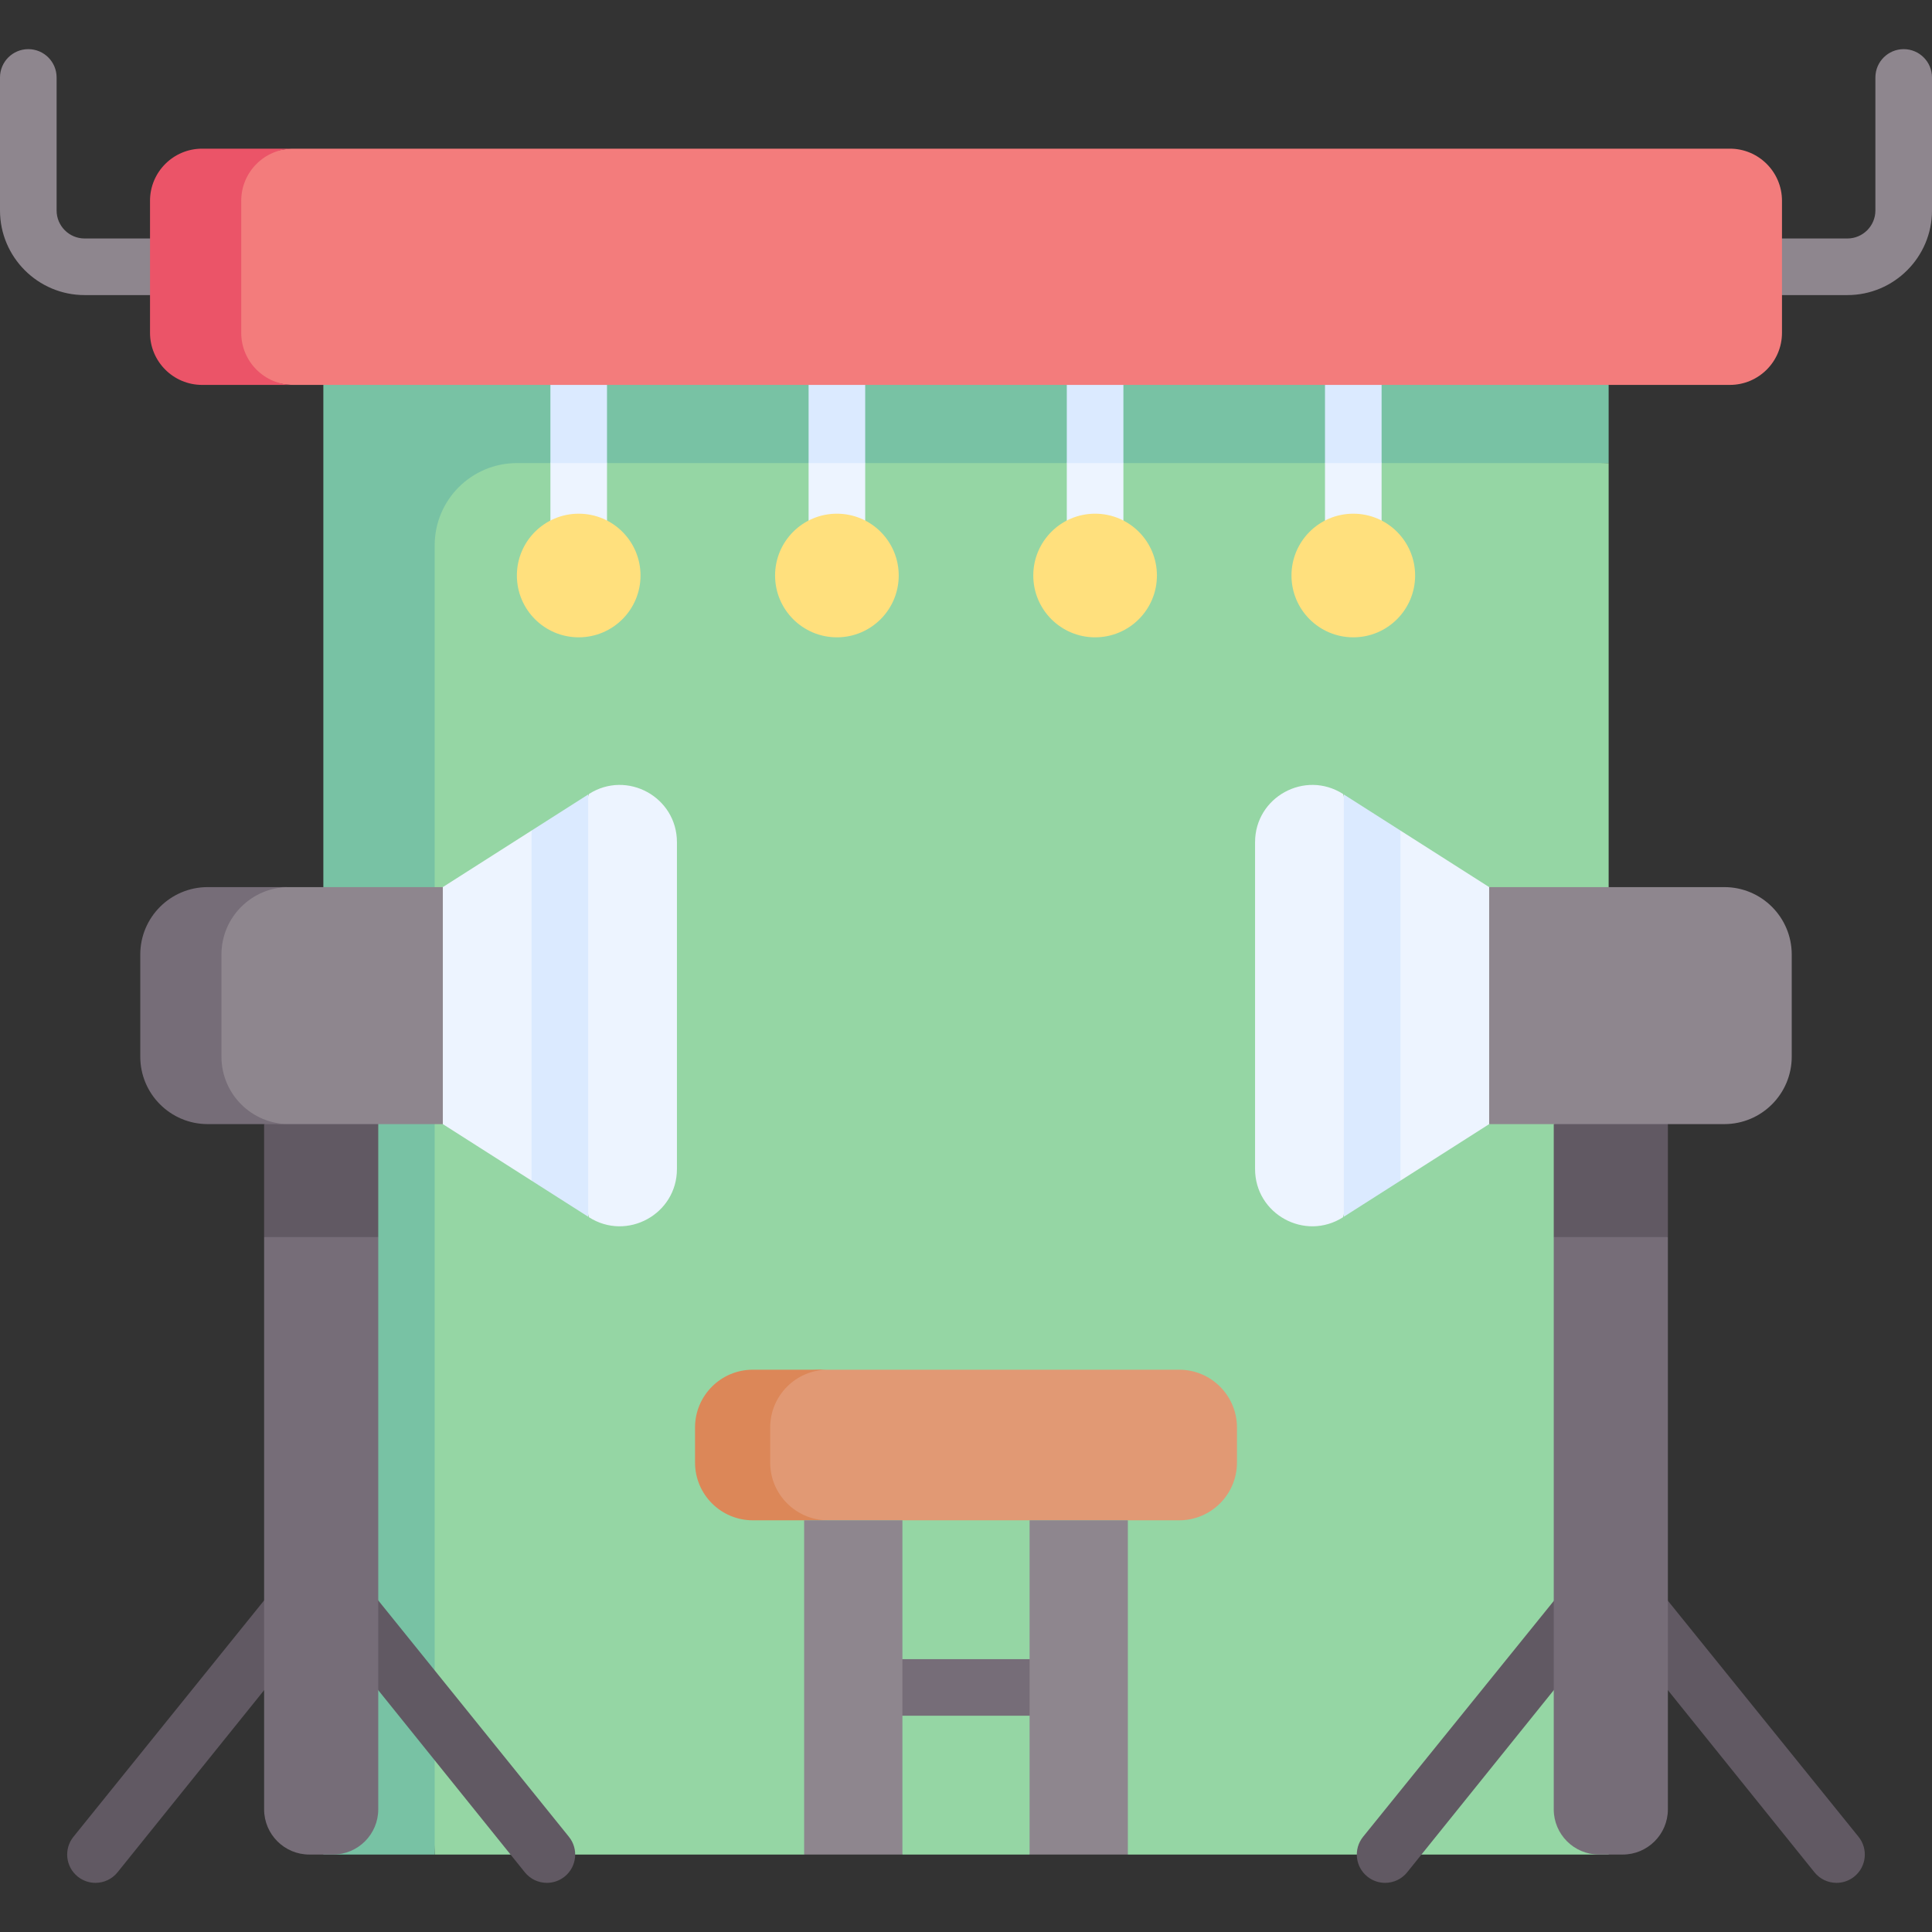 <svg id="Capa_1" enable-background="new 0 0 512 512" height="512" viewBox="0 0 512 512" width="512" xmlns="http://www.w3.org/2000/svg"><rect x="0" y="0" width="512" height="512" fill="#333333" stroke="none"/><g><g><path d="m426.309 491.475v-368.749l-326.068-7.829 14.955 376.578h97.91l15.383-15.046 10.66 15.046h33.702l11.817-17.6 14.226 17.6z" fill="#95d6a4"/></g><g><path d="m426.309 102.005-152.479-19.279-188.139 19.279v389.47h29.506v-346.966c0-12.03 9.752-21.782 21.782-21.782h8.883l10.014-9.151 4.986 9.151h53.425l8.585-10.361 6.415 10.361h53.426l6.542-10.361 8.458 10.361h53.425l7.5-11.234 7.5 11.234h60.171z" fill="#78c2a4"/></g><path d="m145.862 142.982h15v-20.256l-6.585-12.085-8.415 12.085z" fill="#edf4ff"/><path d="m145.862 102.005v20.721h15v-20.721l-7.5-6.934z" fill="#dbeaff"/><path d="m214.287 142.982h15v-20.256l-7.5-7.829-7.5 7.829z" fill="#edf4ff"/><path d="m214.287 102.005v20.721h15v-20.721l-7.5-11.619z" fill="#dbeaff"/><path d="m282.713 142.982h15v-20.256l-8.458-10.36-6.542 10.36z" fill="#edf4ff"/><path d="m282.713 102.005v20.721h15v-20.721l-7.5-10.598z" fill="#dbeaff"/><path d="m351.138 142.982h15v-20.256l-7.5-11.234-7.5 11.234z" fill="#edf4ff"/><path d="m351.138 102.005v20.721h15v-20.721l-8.712-10.598z" fill="#dbeaff"/><g><path d="m39.756 78.202h-17.331c-12.365 0-22.425-10.06-22.425-22.425v-35.252c0-4.143 3.358-7.5 7.5-7.5s7.5 3.357 7.5 7.5v35.252c0 4.094 3.331 7.425 7.425 7.425h17.332c4.142 0 7.5 3.357 7.5 7.5s-3.359 7.5-7.501 7.5z" fill="#8e868e"/></g><g><path d="m489.575 78.202h-17.332c-4.142 0-7.5-3.357-7.5-7.5s3.358-7.5 7.5-7.5h17.332c4.094 0 7.425-3.331 7.425-7.425v-35.252c0-4.143 3.358-7.5 7.5-7.5s7.5 3.357 7.5 7.5v35.252c0 12.365-10.06 22.425-22.425 22.425z" fill="#8e868e"/></g><g><path d="m458.429 102.005h-380.688c-7.629 0-20.688-6.185-20.688-13.814v-34.979c0-7.629 13.058-13.814 20.688-13.814h380.689c7.629 0 13.814 6.185 13.814 13.814v34.979c0 7.629-6.185 13.814-13.815 13.814z" fill="#f37c7c"/></g><g><path d="m63.926 88.191v-34.979c0-7.629 6.185-13.814 13.814-13.814h-24.17c-7.629 0-13.814 6.185-13.814 13.814v34.979c0 7.63 6.185 13.814 13.814 13.814h24.17c-7.629 0-13.814-6.185-13.814-13.814z" fill="#eb5468"/></g><g><path d="m312.489 402.897h-95.064c-8.461 0-17.021-6.859-17.021-15.319v-9.274c0-8.461 8.561-15.319 17.021-15.319h95.064c8.461 0 15.319 6.859 15.319 15.319v9.274c.001 8.46-6.858 15.319-15.319 15.319z" fill="#e19974"/></g><g><path d="m204.106 387.578v-9.274c0-8.461 6.859-15.319 15.319-15.319h-19.915c-8.461 0-15.319 6.859-15.319 15.319v9.274c0 8.461 6.859 15.319 15.319 15.319h19.915c-8.46 0-15.319-6.859-15.319-15.319z" fill="#dc8758"/></g><g><path d="m367.066 498.975c-1.65 0-3.312-.542-4.698-1.657-3.227-2.598-3.737-7.318-1.14-10.545l55.431-68.557c2.599-3.226 3.54 19.214.942 22.441l-44.688 55.521c-1.481 1.84-3.654 2.797-5.847 2.797z" fill="#615963"/></g><g><path d="m486.7 498.975c-2.193 0-4.366-.956-5.847-2.797l-44.688-55.521c-2.598-3.228.878-22.604 3.474-19.378l52.899 65.492c2.598 3.228 2.087 7.948-1.14 10.546-1.386 1.116-3.048 1.658-4.698 1.658z" fill="#615963"/></g><g><path d="m144.934 498.975c-2.193 0-4.366-.956-5.848-2.798l-44.688-55.521c-2.597-3.227.26-23.456 2.857-20.228l53.516 66.344c2.597 3.227 2.086 7.947-1.14 10.545-1.385 1.116-3.047 1.658-4.697 1.658z" fill="#615963"/></g><g><path d="m25.3 498.975c-1.65 0-3.312-.542-4.698-1.657-3.227-2.598-3.737-7.318-1.14-10.546l54.473-67.535c2.597-3.227 4.497 18.193 1.9 21.421l-44.688 55.521c-1.481 1.84-3.654 2.796-5.847 2.796z" fill="#615963"/></g><g><path d="m272.851 454.686h-33.702c-4.142 0-7.5-3.357-7.5-7.5s3.358-7.5 7.5-7.5h33.702c4.142 0 7.5 3.357 7.5 7.5s-3.358 7.5-7.5 7.5z" fill="#766d78"/></g><g><path d="m153.362 168.898c-9.048 0-16.383-7.335-16.383-16.383 0-9.048 7.335-16.383 16.383-16.383 9.048 0 16.383 7.335 16.383 16.383 0 9.048-7.335 16.383-16.383 16.383z" fill="#ffe07d"/></g><g><path d="m221.787 168.898c-9.048 0-16.383-7.335-16.383-16.383 0-9.048 7.335-16.383 16.383-16.383 9.048 0 16.383 7.335 16.383 16.383 0 9.048-7.335 16.383-16.383 16.383z" fill="#ffe07d"/></g><g><path d="m290.213 168.898c-9.048 0-16.383-7.335-16.383-16.383 0-9.048 7.335-16.383 16.383-16.383 9.048 0 16.383 7.335 16.383 16.383 0 9.048-7.335 16.383-16.383 16.383z" fill="#ffe07d"/></g><g><path d="m358.638 168.898c-9.048 0-16.383-7.335-16.383-16.383 0-9.048 7.335-16.383 16.383-16.383 9.048 0 16.383 7.335 16.383 16.383 0 9.048-7.335 16.383-16.383 16.383z" fill="#ffe07d"/></g><g><path d="m272.851 402.897h26.043v88.578h-26.043z" fill="#8e868e"/></g><g><path d="m213.106 402.897h26.043v88.578h-26.043z" fill="#8e868e"/></g><g><path d="m81.981 491.475h6.272c6.621 0 11.988-5.367 11.988-11.988v-151.654l-18.304-11.064-11.943 11.064v151.655c-.001 6.62 5.367 11.987 11.987 11.987z" fill="#766d78"/></g><g><path d="m100.241 327.833v-42.383l-30.248 12.451v29.932z" fill="#615963"/></g><g><path d="m430.019 491.475h-6.272c-6.621 0-11.988-5.367-11.988-11.988v-151.654l12.304-11.064 17.943 11.064v151.655c.001 6.62-5.367 11.987-11.987 11.987z" fill="#766d78"/></g><g><path d="m442.007 327.833v-45.107l-30.248 15.175v29.932z" fill="#615963"/></g><g><path d="m117.354 235.092 13.093 30.187-13.093 32.621h-42.056c-9.871 0-21.702-8.002-21.702-17.872v-27.064c0-9.871 11.832-17.872 21.702-17.872z" fill="#8e868e"/></g><g><path d="m58.685 280.028v-27.064c0-9.871 8.002-17.872 17.872-17.872h-21.511c-9.871 0-17.872 8.002-17.872 17.872v27.064c0 9.871 8.002 17.872 17.872 17.872h21.512c-9.871.001-17.873-8.001-17.873-17.872z" fill="#766d78"/></g><g><path d="m117.354 297.901 23.521 14.989 7.5-17.227 7.712 26.921c10.093 6.432 23.309-.818 23.309-12.786v-86.603c0-11.968-13.217-19.218-23.309-12.786l-7.712 23.466-7.5-13.773-23.521 14.989z" fill="#edf4ff"/></g><path d="m140.875 312.89 15 9.559v-111.905l-15 9.559z" fill="#dbeaff"/><g><path d="m394.646 297.901-23.521 14.989-7.5-18.589-7.712 28.283c-10.093 6.432-23.309-.818-23.309-12.786v-86.603c0-11.968 13.217-19.218 23.309-12.786l7.712 26.02 7.5-16.326 23.521 14.989 17.114 32.996z" fill="#edf4ff"/></g><g><path d="m394.646 235.092v62.808h62.309c9.871 0 17.872-8.002 17.872-17.872v-27.064c0-9.871-8.002-17.872-17.872-17.872z" fill="#8e868e"/></g><path d="m356.125 322.449 15-9.559v-92.787l-15-9.559z" fill="#dbeaff"/></g></svg>